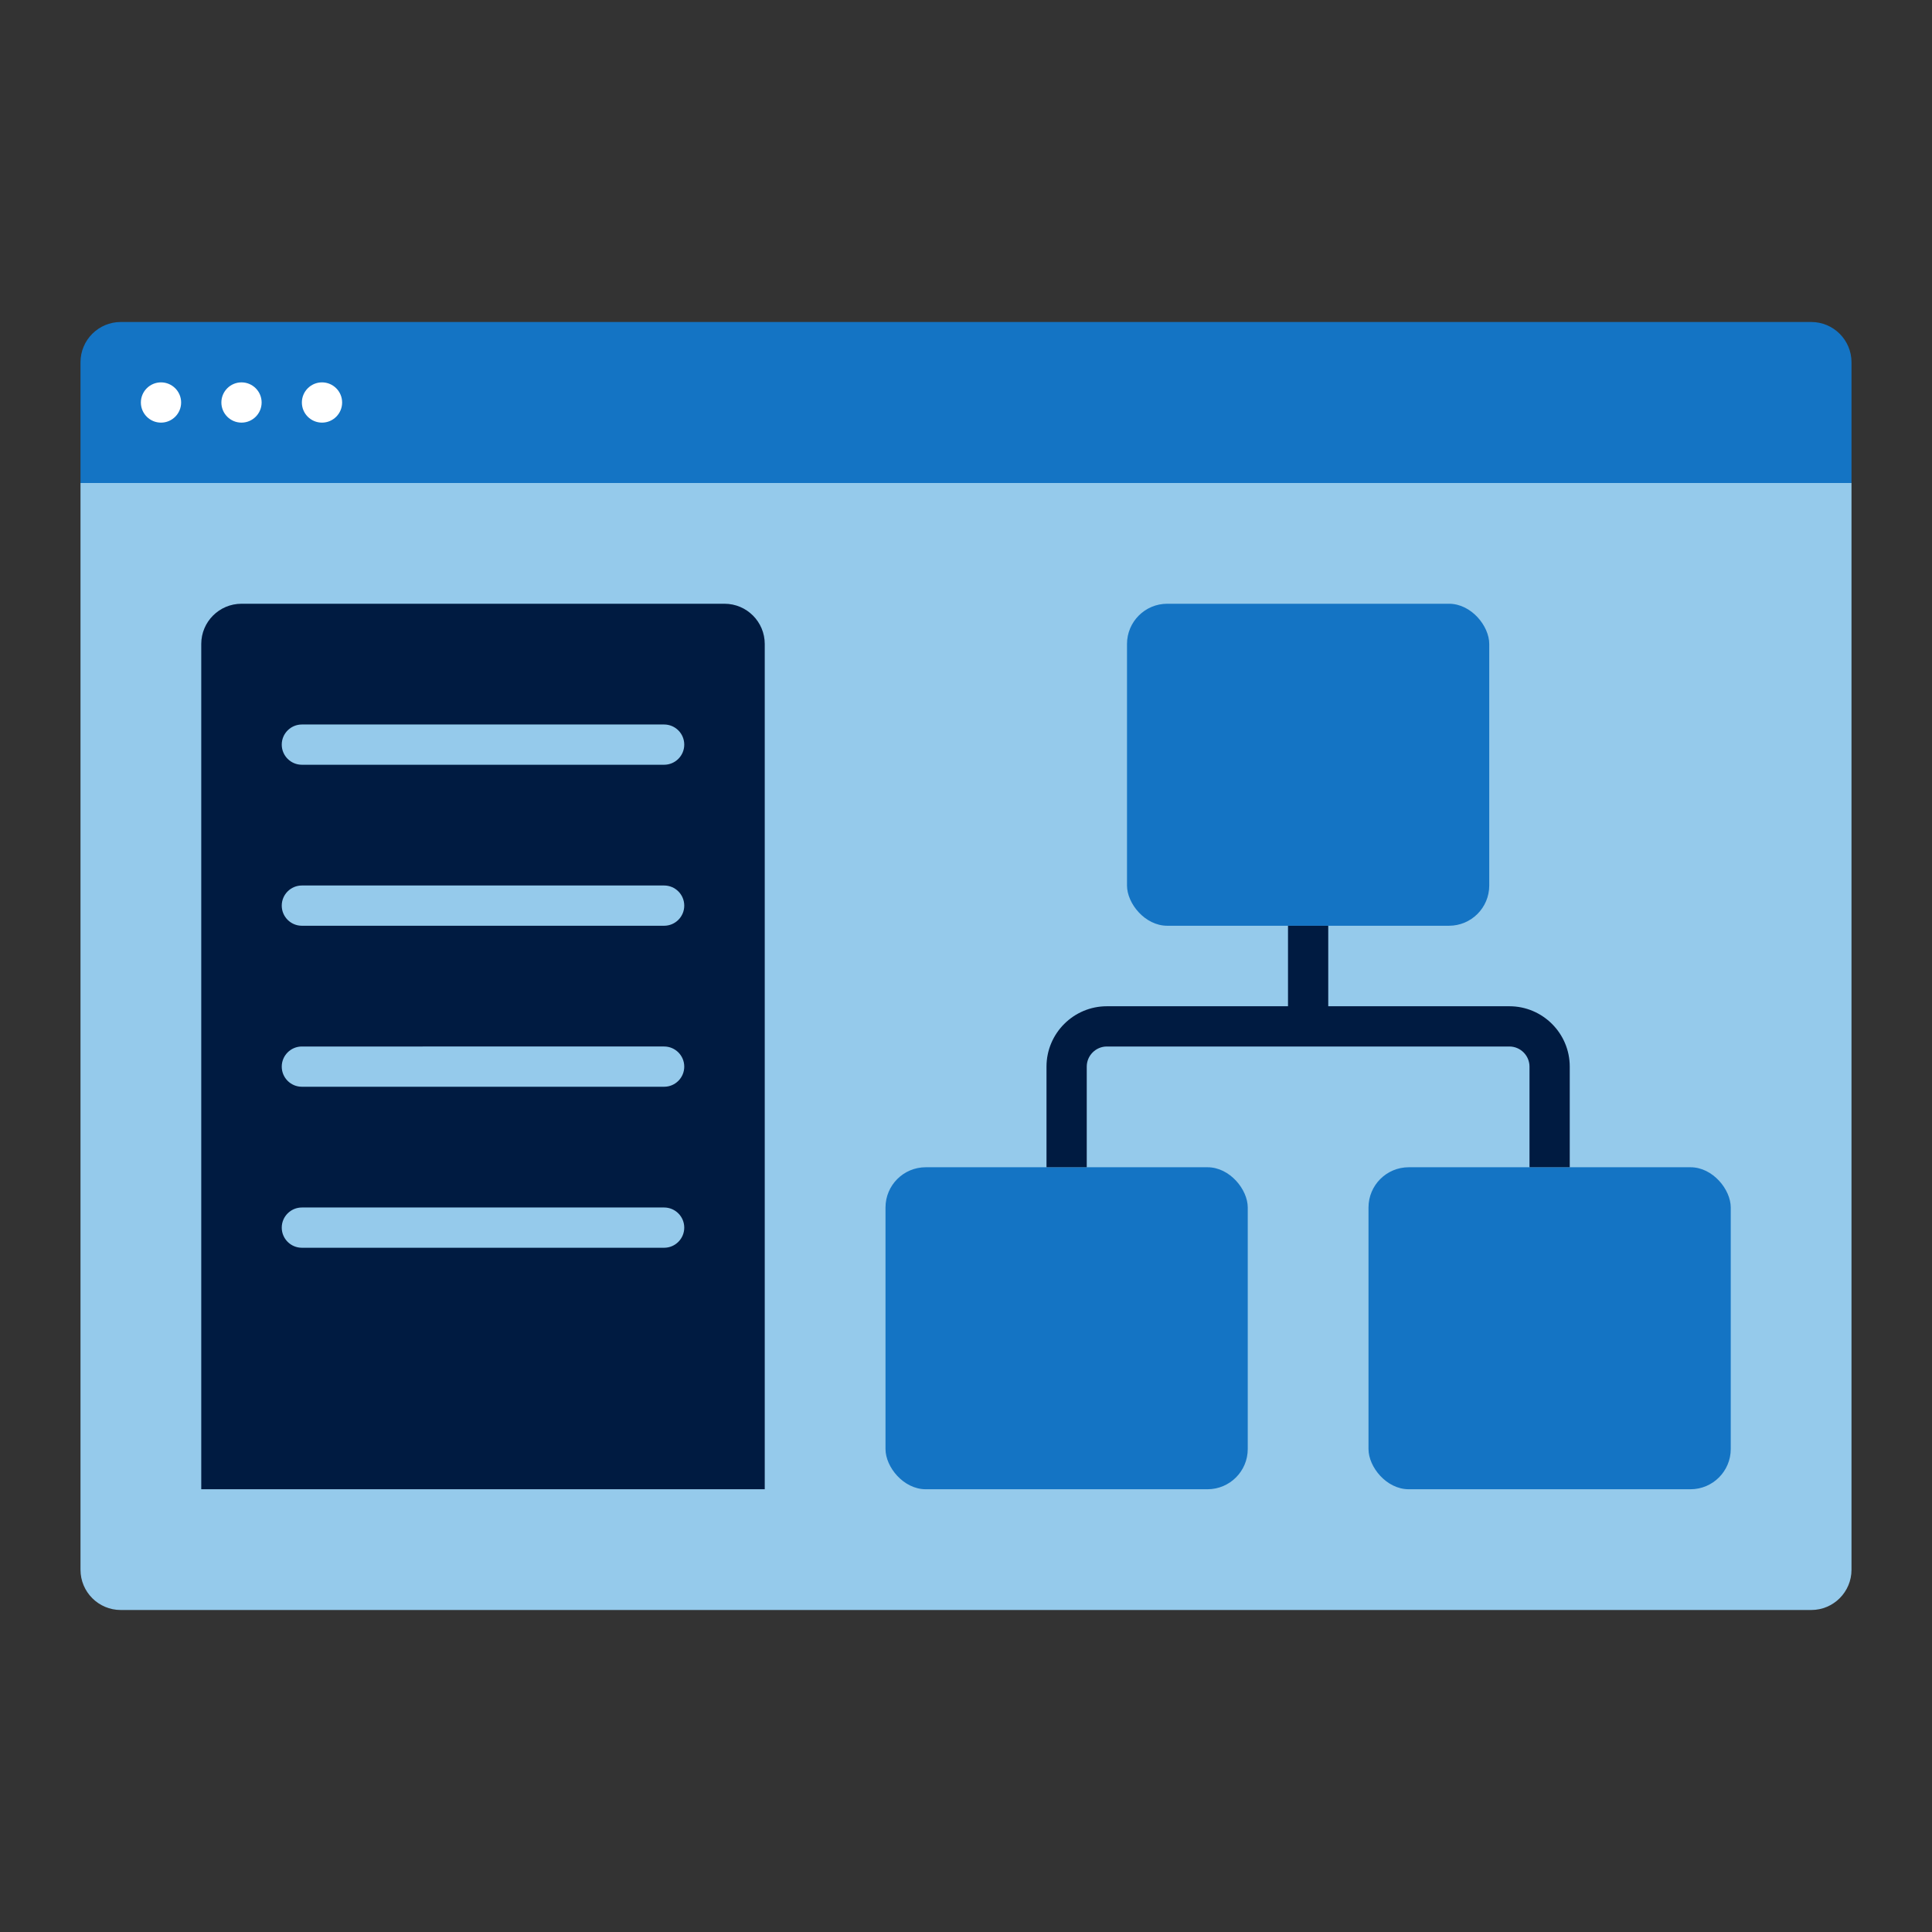 <?xml version="1.0" encoding="UTF-8"?>
<svg xmlns="http://www.w3.org/2000/svg" id="Icon_export" viewBox="0 0 48 48">
  <rect x="0" y="0" width="48" height="48" fill="#333333" stroke="none"/>
  <path d="m2,9c0-.552.448-1,1-1h42c.552,0,1,.448,1,1v3H2v-3Z" style="fill:#1474c4;"></path>
  <path d="m2,12h44v27c0,.552-.448,1-1,1H3c-.552,0-1-.448-1-1V12Z" style="fill:#95caeb;"></path>
  <path d="m3.5,10c0-.276.224-.5.5-.5s.5.224.5.5-.224.5-.5.5-.5-.224-.5-.5Zm4.5.5c.276,0,.5-.224.5-.5s-.224-.5-.5-.5-.5.224-.5.5.224.5.5.5Zm-2,0c.276,0,.5-.224.5-.5s-.224-.5-.5-.5-.5.224-.5.5.224.5.5.5Z" style="fill:#fff;"></path>
  <path d="m6,15h12c.552,0,1,.448,1,1v21H5v-21c0-.552.448-1,1-1Z" style="fill:#001b41;"></path>
  <path d="m16.5,19H7.5c-.276,0-.5-.224-.5-.5s.224-.5.5-.5h9c.276,0,.5.224.5.5s-.224.5-.5.5Zm.5,3.5c0-.276-.224-.5-.5-.5H7.5c-.276,0-.5.224-.5.5s.224.5.5.5h9c.276,0,.5-.224.5-.5Zm0,4c0-.276-.224-.5-.5-.5H7.5c-.276,0-.5.224-.5.5s.224.5.5.5h9c.276,0,.5-.224.5-.5Zm0,4c0-.276-.224-.5-.5-.5H7.5c-.276,0-.5.224-.5.5s.224.5.5.5h9c.276,0,.5-.224.5-.5Z" style="fill:#95caeb;"></path>
  <rect x="28" y="15" width="9" height="8" rx="1" ry="1" style="fill:#1474c4;"></rect>
  <rect x="22" y="29" width="9" height="8" rx="1" ry="1" style="fill:#1474c4;"></rect>
  <rect x="34" y="29" width="9" height="8" rx="1" ry="1" style="fill:#1474c4;"></rect>
  <path d="m27,29v-2.5c0-.275.225-.5.5-.5h10c.275,0,.5.225.5.5v2.5h1v-2.5c0-.827-.673-1.5-1.5-1.5h-4.5v-2h-1v2h-4.5c-.827,0-1.5.673-1.5,1.5v2.5h1Z" style="fill:#001b41;"></path>
  <rect width="48" height="48" style="fill:none;"></rect>
</svg>